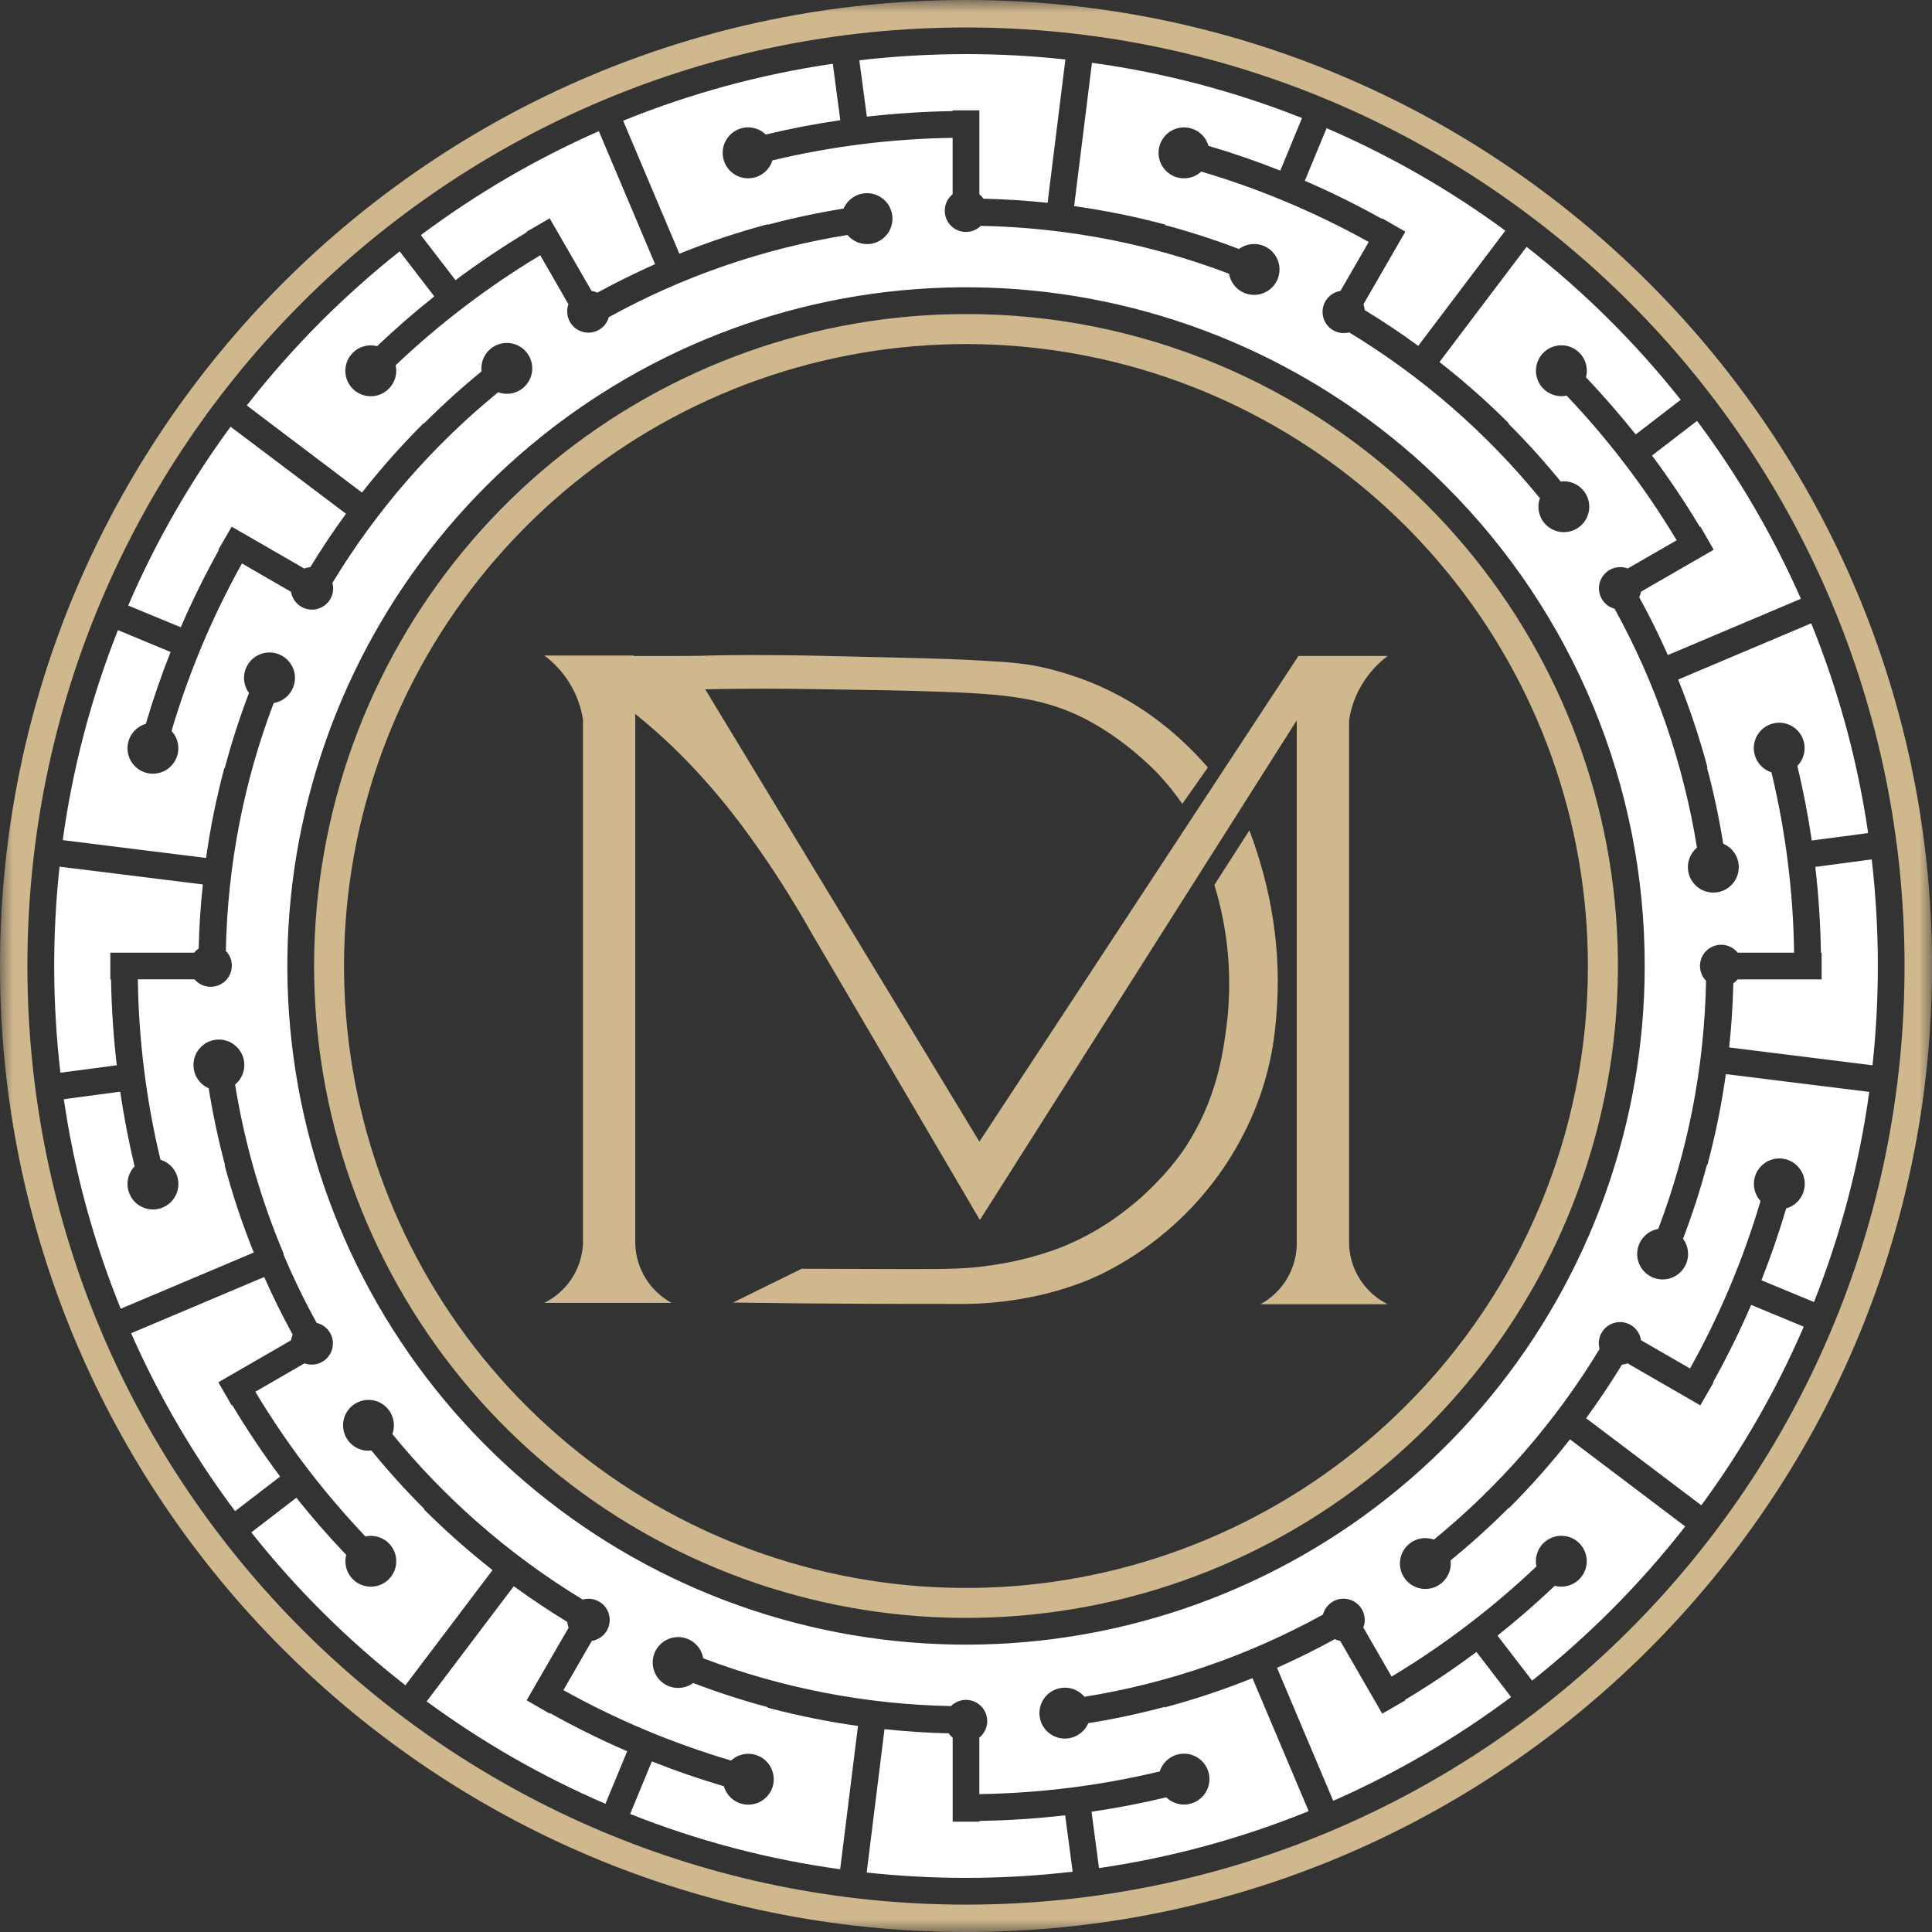 <svg width="77" height="77" viewBox="0 0 77 77" fill="none" xmlns="http://www.w3.org/2000/svg">
<rect x="0" y="0" width="77" height="77" fill="#333333" stroke="none"/>
<g clip-path="url(#clip0_113_2)">
<mask id="mask0_113_2" style="mask-type:luminance" maskUnits="userSpaceOnUse" x="0" y="0" width="77" height="77">
<path d="M77 0H0V77H77V0Z" fill="white"/>
</mask>
<g mask="url(#mask0_113_2)">
<path d="M37.967 4.427V4.399H39.033V7.741C39.096 7.793 39.151 7.853 39.197 7.919C40.054 7.939 40.906 7.993 41.752 8.084L42.461 2.371C41.145 2.227 39.823 2.156 38.5 2.156C37.08 2.157 35.66 2.239 34.249 2.402L34.548 4.649C35.677 4.521 36.817 4.446 37.967 4.427Z" fill="white"/>
<path d="M68.278 55.08L68.297 55.091L67.767 56.011L64.867 54.337C64.795 54.365 64.719 54.382 64.643 54.388C64.198 55.121 63.72 55.831 63.215 56.524L67.807 59.994C69.432 57.783 70.802 55.395 71.888 52.875L69.793 52.007C69.34 53.056 68.834 54.082 68.278 55.08Z" fill="white"/>
<path d="M38.5 0C27.865 0 18.244 4.31 11.276 11.277C4.308 18.245 0 27.869 0 38.5C0 49.131 4.309 58.758 11.276 65.725C18.243 72.692 27.869 77 38.5 77C49.131 77 58.756 72.692 65.723 65.725C72.69 58.758 77.002 49.131 77.002 38.5C77.002 27.869 72.69 18.245 65.723 11.279C58.756 4.313 49.132 0 38.5 0ZM64.952 64.953C58.184 71.721 48.83 75.909 38.5 75.909C28.169 75.909 18.819 71.722 12.052 64.953C5.284 58.184 1.092 48.829 1.092 38.5C1.092 28.171 5.279 18.819 12.049 12.052C18.819 5.284 28.17 1.095 38.497 1.095C48.823 1.095 58.178 5.283 64.949 12.052C71.721 18.82 75.906 28.173 75.906 38.5C75.906 48.827 71.722 58.182 64.952 64.953Z" fill="#D0B88E"/>
<path d="M60.843 9.835L57.371 14.428C58.34 15.186 59.262 16.001 60.133 16.87L60.118 16.885C60.852 17.617 61.547 18.387 62.202 19.191C62.42 19.162 62.643 19.207 62.833 19.318C63 19.415 63.136 19.556 63.225 19.727C63.314 19.898 63.353 20.09 63.337 20.282C63.32 20.474 63.249 20.657 63.132 20.811C63.015 20.964 62.858 21.08 62.677 21.147C62.496 21.213 62.3 21.227 62.112 21.186C61.924 21.145 61.751 21.051 61.614 20.916C61.477 20.78 61.382 20.609 61.339 20.421C61.297 20.233 61.308 20.037 61.373 19.856C59.234 17.236 56.663 15.001 53.771 13.248C53.7 13.266 53.627 13.275 53.554 13.276C53.341 13.275 53.136 13.195 52.98 13.05C52.825 12.905 52.729 12.707 52.713 12.495C52.697 12.283 52.761 12.072 52.893 11.906C53.025 11.739 53.214 11.628 53.425 11.595L54.55 9.643C53.444 9.028 52.304 8.477 51.135 7.992C50.069 7.55 48.982 7.165 47.876 6.838C47.714 6.988 47.507 7.08 47.287 7.102C47.067 7.123 46.847 7.072 46.658 6.957C46.47 6.841 46.325 6.668 46.244 6.462C46.163 6.256 46.152 6.03 46.212 5.818C46.272 5.605 46.399 5.418 46.575 5.284C46.751 5.151 46.965 5.078 47.186 5.078C47.407 5.077 47.622 5.149 47.799 5.281C47.975 5.414 48.103 5.601 48.164 5.813C49.137 6.1 50.091 6.429 51.026 6.8L51.892 4.704C49.2 3.637 46.39 2.898 43.521 2.502L42.81 8.215C44.03 8.385 45.238 8.63 46.428 8.948L46.424 8.968C47.425 9.236 48.411 9.555 49.38 9.924C49.557 9.793 49.773 9.723 49.993 9.726C50.214 9.728 50.427 9.803 50.602 9.937C50.776 10.072 50.902 10.261 50.96 10.473C51.018 10.686 51.004 10.912 50.922 11.117C50.84 11.321 50.693 11.493 50.504 11.607C50.315 11.721 50.094 11.77 49.875 11.746C49.655 11.723 49.45 11.629 49.289 11.478C49.128 11.327 49.021 11.127 48.984 10.91C47.453 10.329 45.876 9.876 44.27 9.558C42.563 9.222 40.83 9.035 39.091 9.001C39.041 9.051 38.985 9.094 38.924 9.129C38.739 9.237 38.522 9.27 38.314 9.224C38.106 9.177 37.923 9.054 37.802 8.878C37.681 8.703 37.631 8.488 37.662 8.277C37.692 8.067 37.801 7.875 37.967 7.741V5.494C35.548 5.529 33.139 5.83 30.786 6.392C30.72 6.603 30.588 6.787 30.409 6.916C30.229 7.045 30.013 7.111 29.792 7.106C29.571 7.101 29.358 7.024 29.185 6.886C29.012 6.749 28.889 6.559 28.834 6.345C28.779 6.131 28.795 5.905 28.88 5.701C28.965 5.497 29.115 5.327 29.305 5.216C29.496 5.104 29.718 5.058 29.937 5.085C30.157 5.111 30.361 5.208 30.52 5.362C31.494 5.127 32.484 4.937 33.49 4.79L33.191 2.541C30.325 2.96 27.52 3.722 24.836 4.811L27.076 10.112C28.223 9.65 29.398 9.258 30.593 8.938L30.598 8.957C31.595 8.691 32.604 8.476 33.623 8.313C33.71 8.11 33.862 7.941 34.053 7.832C34.245 7.723 34.468 7.68 34.687 7.708C34.906 7.737 35.109 7.837 35.267 7.992C35.424 8.147 35.526 8.349 35.558 8.567C35.59 8.786 35.55 9.009 35.444 9.202C35.338 9.396 35.171 9.55 34.97 9.64C34.768 9.73 34.542 9.752 34.327 9.703C34.112 9.653 33.919 9.535 33.777 9.365C30.439 9.902 27.22 11.011 24.26 12.644C24.241 12.717 24.212 12.787 24.174 12.851C24.065 13.031 23.894 13.163 23.693 13.223C23.492 13.283 23.276 13.266 23.087 13.176C22.897 13.086 22.748 12.928 22.669 12.734C22.589 12.54 22.584 12.324 22.655 12.126L21.532 10.174C19.456 11.421 17.523 12.891 15.768 14.558C15.824 14.806 15.784 15.065 15.655 15.284C15.561 15.448 15.423 15.582 15.257 15.671C15.091 15.761 14.902 15.802 14.714 15.79C14.526 15.778 14.344 15.714 14.19 15.605C14.036 15.496 13.916 15.345 13.842 15.171C13.769 14.997 13.746 14.806 13.776 14.62C13.805 14.433 13.886 14.259 14.01 14.116C14.133 13.973 14.294 13.867 14.474 13.811C14.655 13.755 14.847 13.75 15.03 13.797C15.759 13.102 16.519 12.441 17.309 11.813L15.928 10.018C14.834 10.887 13.79 11.817 12.801 12.804C11.745 13.861 10.754 14.982 9.836 16.16L14.426 19.631C15.188 18.663 16.008 17.74 16.88 16.869L16.894 16.881C17.625 16.15 18.392 15.455 19.193 14.801C19.167 14.582 19.214 14.36 19.325 14.169C19.437 13.979 19.607 13.83 19.811 13.746C20.015 13.661 20.241 13.645 20.455 13.701C20.668 13.756 20.858 13.88 20.995 14.053C21.132 14.226 21.209 14.439 21.213 14.66C21.218 14.88 21.151 15.097 21.022 15.275C20.892 15.454 20.708 15.586 20.497 15.651C20.286 15.716 20.06 15.71 19.853 15.634C17.235 17.772 15.002 20.341 13.249 23.23C13.268 23.302 13.278 23.375 13.279 23.449C13.279 23.662 13.2 23.867 13.056 24.023C12.912 24.18 12.714 24.276 12.503 24.294C12.291 24.311 12.08 24.248 11.913 24.117C11.745 23.986 11.633 23.797 11.599 23.587L9.643 22.456C8.465 24.572 7.523 26.811 6.836 29.133C6.987 29.294 7.08 29.5 7.102 29.72C7.125 29.939 7.075 30.16 6.96 30.348C6.846 30.537 6.673 30.683 6.468 30.764C6.263 30.845 6.037 30.858 5.825 30.799C5.612 30.74 5.424 30.613 5.29 30.439C5.156 30.263 5.083 30.049 5.082 29.829C5.08 29.608 5.151 29.393 5.283 29.216C5.415 29.04 5.601 28.911 5.812 28.85C6.099 27.876 6.428 26.922 6.798 25.985L4.701 25.114C3.635 27.805 2.896 30.615 2.5 33.483L8.213 34.194C8.383 32.987 8.625 31.792 8.939 30.615L8.956 30.619C9.226 29.602 9.549 28.601 9.923 27.617C9.795 27.445 9.726 27.235 9.726 27.02C9.726 26.827 9.781 26.637 9.885 26.474C9.989 26.311 10.138 26.181 10.313 26.099C10.489 26.017 10.684 25.988 10.876 26.014C11.067 26.039 11.248 26.119 11.396 26.244C11.543 26.369 11.652 26.534 11.71 26.719C11.767 26.903 11.77 27.101 11.719 27.287C11.668 27.474 11.564 27.642 11.421 27.772C11.277 27.901 11.1 27.988 10.909 28.019C10.317 29.575 9.86 31.178 9.542 32.812C9.215 34.489 9.034 36.191 9.001 37.9C9.051 37.952 9.094 38.009 9.132 38.07C9.235 38.253 9.266 38.468 9.219 38.673C9.172 38.878 9.05 39.058 8.878 39.178C8.705 39.298 8.494 39.349 8.286 39.322C8.078 39.295 7.887 39.191 7.751 39.031H5.493C5.527 41.454 5.83 43.865 6.395 46.221C6.64 46.295 6.847 46.46 6.974 46.682C7.068 46.846 7.115 47.032 7.109 47.22C7.103 47.408 7.045 47.591 6.941 47.748C6.837 47.905 6.692 48.03 6.521 48.109C6.35 48.188 6.16 48.218 5.973 48.195C5.786 48.172 5.609 48.098 5.462 47.98C5.315 47.863 5.204 47.706 5.141 47.529C5.078 47.351 5.065 47.16 5.105 46.976C5.144 46.792 5.234 46.622 5.365 46.486C5.131 45.511 4.94 44.519 4.791 43.509L2.543 43.809C2.962 46.674 3.723 49.477 4.811 52.16L10.114 49.92C9.656 48.784 9.268 47.62 8.952 46.437L8.968 46.432C8.699 45.424 8.482 44.403 8.318 43.373C8.116 43.285 7.948 43.133 7.84 42.941C7.732 42.749 7.69 42.526 7.72 42.308C7.75 42.089 7.85 41.887 8.006 41.73C8.161 41.574 8.364 41.472 8.582 41.442C8.8 41.411 9.023 41.452 9.216 41.559C9.409 41.666 9.561 41.834 9.65 42.035C9.739 42.237 9.76 42.462 9.71 42.677C9.659 42.892 9.54 43.084 9.37 43.225C9.744 45.546 10.396 47.815 11.311 49.981L11.295 49.99C11.689 50.924 12.131 51.836 12.62 52.724C12.703 52.743 12.782 52.774 12.855 52.817C13.036 52.924 13.17 53.096 13.231 53.297C13.292 53.498 13.276 53.714 13.186 53.904C13.096 54.094 12.938 54.244 12.744 54.324C12.549 54.403 12.332 54.408 12.134 54.336L10.177 55.468C10.829 56.556 11.544 57.605 12.317 58.611C13.021 59.524 13.771 60.4 14.564 61.235C14.756 61.194 14.956 61.208 15.139 61.278C15.323 61.347 15.482 61.469 15.598 61.627C15.714 61.786 15.781 61.974 15.791 62.17C15.802 62.366 15.755 62.561 15.657 62.731C15.534 62.943 15.339 63.104 15.107 63.183C14.876 63.262 14.623 63.255 14.396 63.162C14.169 63.07 13.984 62.898 13.874 62.679C13.764 62.46 13.737 62.209 13.799 61.971C13.102 61.241 12.44 60.481 11.811 59.693L10.016 61.074C11.814 63.341 13.876 65.387 16.158 67.167L19.63 62.576C18.673 61.824 17.762 61.017 16.9 60.159L16.914 60.144C16.171 59.403 15.466 58.624 14.803 57.81C14.586 57.837 14.367 57.792 14.178 57.682C14.011 57.586 13.875 57.444 13.787 57.272C13.698 57.101 13.66 56.908 13.677 56.716C13.694 56.524 13.766 56.341 13.883 56.188C14.001 56.035 14.16 55.919 14.341 55.854C14.522 55.788 14.718 55.775 14.906 55.817C15.095 55.859 15.267 55.954 15.403 56.091C15.539 56.227 15.634 56.399 15.675 56.588C15.717 56.776 15.704 56.972 15.637 57.153C16.669 58.418 17.804 59.594 19.029 60.671C20.335 61.818 21.738 62.849 23.223 63.751C23.297 63.73 23.373 63.719 23.449 63.719C23.662 63.718 23.868 63.797 24.025 63.94C24.183 64.084 24.28 64.282 24.297 64.495C24.315 64.707 24.251 64.918 24.119 65.086C23.988 65.253 23.798 65.365 23.587 65.398L22.455 67.36C24.572 68.54 26.813 69.481 29.137 70.166C29.299 70.016 29.506 69.924 29.726 69.902C29.945 69.881 30.166 69.932 30.354 70.047C30.542 70.163 30.687 70.336 30.768 70.542C30.848 70.747 30.859 70.973 30.8 71.186C30.74 71.398 30.613 71.585 30.437 71.719C30.261 71.852 30.047 71.925 29.826 71.925C29.605 71.925 29.39 71.854 29.214 71.721C29.038 71.588 28.91 71.402 28.849 71.19C27.876 70.903 26.92 70.574 25.98 70.201L25.115 72.296C27.806 73.365 30.617 74.105 33.485 74.499L34.195 68.788C32.979 68.617 31.774 68.373 30.588 68.057L30.594 68.038C29.589 67.768 28.599 67.447 27.628 67.076C27.45 67.207 27.234 67.276 27.013 67.273C26.793 67.27 26.579 67.195 26.405 67.06C26.23 66.924 26.105 66.736 26.048 66.522C25.991 66.309 26.005 66.083 26.087 65.878C26.171 65.674 26.318 65.502 26.508 65.389C26.697 65.276 26.919 65.228 27.138 65.252C27.357 65.276 27.563 65.371 27.723 65.523C27.884 65.674 27.99 65.874 28.027 66.092C31.185 67.287 34.525 67.931 37.902 67.996C37.983 67.915 38.08 67.851 38.187 67.808C38.293 67.766 38.407 67.746 38.522 67.749C38.637 67.752 38.75 67.778 38.854 67.826C38.959 67.875 39.052 67.944 39.129 68.029C39.206 68.115 39.264 68.215 39.301 68.323C39.338 68.432 39.352 68.547 39.343 68.662C39.334 68.776 39.301 68.888 39.248 68.99C39.194 69.091 39.12 69.181 39.031 69.253V71.505C40.297 71.485 41.562 71.393 42.818 71.229C43.963 71.079 45.1 70.869 46.223 70.6C46.298 70.358 46.462 70.154 46.682 70.028C46.845 69.934 47.032 69.887 47.22 69.893C47.409 69.899 47.592 69.957 47.749 70.062C47.906 70.166 48.031 70.312 48.11 70.483C48.188 70.655 48.218 70.845 48.194 71.032C48.171 71.219 48.096 71.396 47.977 71.543C47.859 71.69 47.702 71.8 47.524 71.863C47.346 71.925 47.155 71.937 46.97 71.896C46.786 71.856 46.617 71.765 46.482 71.633C45.507 71.867 44.514 72.058 43.503 72.207L43.801 74.453C46.667 74.035 49.473 73.273 52.157 72.183L49.917 66.883C48.775 67.342 47.606 67.732 46.417 68.049L46.411 68.03C45.41 68.298 44.396 68.514 43.373 68.678C43.286 68.881 43.134 69.05 42.942 69.159C42.75 69.268 42.528 69.311 42.309 69.283C42.09 69.254 41.886 69.154 41.729 68.999C41.572 68.844 41.469 68.642 41.437 68.423C41.406 68.205 41.446 67.982 41.552 67.788C41.659 67.594 41.825 67.441 42.027 67.351C42.229 67.261 42.455 67.239 42.67 67.288C42.885 67.338 43.078 67.457 43.22 67.626C46.554 67.09 49.77 65.981 52.727 64.349C52.756 64.238 52.808 64.133 52.878 64.043C52.949 63.952 53.037 63.876 53.138 63.821C53.239 63.765 53.35 63.731 53.465 63.72C53.579 63.709 53.695 63.722 53.804 63.757C53.914 63.792 54.015 63.849 54.102 63.925C54.188 64.001 54.259 64.093 54.309 64.197C54.358 64.301 54.386 64.413 54.391 64.528C54.396 64.644 54.377 64.758 54.335 64.865L55.463 66.82C56.544 66.172 57.586 65.462 58.584 64.693C59.507 63.986 60.392 63.23 61.235 62.43C61.19 62.214 61.217 61.989 61.311 61.79C61.405 61.59 61.562 61.427 61.757 61.325C61.952 61.223 62.175 61.187 62.393 61.223C62.611 61.259 62.81 61.365 62.962 61.525C63.114 61.685 63.209 61.891 63.234 62.11C63.258 62.329 63.211 62.55 63.098 62.739C62.985 62.929 62.814 63.077 62.61 63.16C62.406 63.244 62.18 63.258 61.967 63.201C61.236 63.896 60.474 64.558 59.682 65.187L61.063 66.982C62.159 66.112 63.205 65.18 64.195 64.191C65.253 63.135 66.244 62.014 67.164 60.836L62.572 57.365C61.815 58.329 61.002 59.246 60.135 60.113L60.123 60.101C59.389 60.836 58.618 61.533 57.812 62.19C57.84 62.409 57.794 62.63 57.684 62.821C57.574 63.012 57.404 63.162 57.2 63.248C56.997 63.334 56.772 63.351 56.558 63.296C56.344 63.242 56.154 63.119 56.016 62.947C55.878 62.775 55.8 62.562 55.794 62.342C55.788 62.121 55.854 61.905 55.983 61.725C56.111 61.546 56.294 61.413 56.505 61.347C56.716 61.282 56.942 61.286 57.149 61.361C59.766 59.222 61.998 56.654 63.751 53.765C63.731 53.691 63.721 53.616 63.72 53.54C63.719 53.326 63.8 53.12 63.945 52.963C64.091 52.806 64.29 52.71 64.503 52.694C64.716 52.678 64.928 52.744 65.095 52.877C65.262 53.011 65.372 53.203 65.403 53.415L67.356 54.541C68.536 52.427 69.478 50.188 70.166 47.867C70.017 47.703 69.926 47.497 69.906 47.277C69.885 47.057 69.938 46.837 70.054 46.649C70.17 46.462 70.345 46.318 70.55 46.238C70.757 46.159 70.982 46.149 71.195 46.21C71.407 46.27 71.593 46.399 71.725 46.575C71.858 46.752 71.93 46.966 71.929 47.187C71.928 47.408 71.856 47.622 71.722 47.798C71.588 47.973 71.401 48.101 71.189 48.16C70.902 49.133 70.573 50.088 70.202 51.025L72.297 51.893C73.365 49.2 74.104 46.388 74.5 43.518L68.784 42.808C68.614 44.026 68.369 45.233 68.051 46.421L68.033 46.417C67.765 47.418 67.446 48.404 67.078 49.371C67.209 49.549 67.28 49.764 67.278 49.985C67.277 50.206 67.203 50.42 67.069 50.595C66.934 50.77 66.747 50.897 66.534 50.956C66.321 51.014 66.095 51.002 65.889 50.92C65.684 50.839 65.511 50.692 65.397 50.504C65.282 50.315 65.233 50.094 65.255 49.874C65.278 49.654 65.371 49.448 65.522 49.286C65.672 49.125 65.872 49.017 66.089 48.979C66.672 47.444 67.125 45.864 67.443 44.254C67.778 42.553 67.962 40.825 67.995 39.091C67.945 39.039 67.901 38.981 67.865 38.919C67.759 38.734 67.726 38.517 67.774 38.309C67.821 38.102 67.945 37.92 68.121 37.8C68.296 37.681 68.511 37.631 68.721 37.663C68.931 37.694 69.122 37.803 69.256 37.969H71.504C71.47 35.547 71.167 33.136 70.602 30.781C70.445 30.731 70.303 30.643 70.188 30.526C70.073 30.409 69.988 30.265 69.94 30.108C69.893 29.95 69.885 29.784 69.916 29.622C69.948 29.46 70.018 29.309 70.121 29.181C70.224 29.053 70.357 28.952 70.508 28.886C70.659 28.821 70.824 28.794 70.987 28.806C71.152 28.818 71.31 28.871 71.45 28.958C71.589 29.046 71.705 29.166 71.787 29.308C71.898 29.5 71.943 29.723 71.915 29.942C71.888 30.162 71.789 30.367 71.634 30.526C71.868 31.499 72.059 32.49 72.208 33.499L74.455 33.202C74.037 30.334 73.275 27.527 72.186 24.842L66.883 27.084C67.343 28.227 67.734 29.397 68.052 30.587L68.033 30.594C68.3 31.593 68.516 32.605 68.679 33.627C68.882 33.711 69.052 33.861 69.162 34.052C69.259 34.219 69.306 34.41 69.298 34.602C69.29 34.795 69.227 34.982 69.116 35.14C69.006 35.298 68.852 35.422 68.674 35.496C68.496 35.57 68.3 35.591 68.11 35.558C67.92 35.525 67.743 35.438 67.601 35.308C67.459 35.177 67.356 35.009 67.306 34.823C67.256 34.636 67.26 34.44 67.318 34.256C67.376 34.071 67.485 33.908 67.633 33.783C67.095 30.444 65.984 27.223 64.35 24.261C64.277 24.242 64.207 24.214 64.143 24.177C63.96 24.069 63.825 23.896 63.763 23.694C63.702 23.491 63.718 23.272 63.81 23.081C63.902 22.89 64.062 22.741 64.259 22.662C64.456 22.584 64.675 22.582 64.873 22.657L66.824 21.533C66.177 20.455 65.469 19.414 64.703 18.417C63.995 17.495 63.239 16.61 62.438 15.768C62.222 15.813 61.998 15.787 61.798 15.693C61.598 15.599 61.434 15.442 61.332 15.247C61.229 15.051 61.193 14.828 61.229 14.61C61.265 14.392 61.371 14.192 61.532 14.04C61.692 13.888 61.897 13.793 62.116 13.768C62.336 13.744 62.557 13.791 62.747 13.904C62.937 14.017 63.084 14.188 63.168 14.393C63.251 14.597 63.266 14.823 63.209 15.036C63.9 15.765 64.56 16.525 65.191 17.315L66.986 15.934C65.187 13.664 63.124 11.617 60.84 9.836L60.843 9.835ZM65.55 38.5C65.55 44.758 63.38 50.822 59.41 55.659C55.44 60.497 49.915 63.808 43.778 65.028C37.64 66.249 31.269 65.304 25.75 62.355C20.231 59.404 15.906 54.632 13.511 48.851C11.116 43.069 10.8 36.636 12.617 30.648C14.433 24.659 18.27 19.486 23.473 16.009C28.676 12.532 34.923 10.967 41.151 11.58C47.379 12.193 53.201 14.947 57.627 19.372C60.142 21.881 62.138 24.862 63.497 28.145C64.857 31.428 65.555 34.947 65.55 38.5Z" fill="white"/>
<path d="M38.5 12.517C32.489 12.517 26.664 14.602 22.017 18.415C17.371 22.229 14.19 27.535 13.018 33.431C11.845 39.326 12.753 45.446 15.587 50.748C18.42 56.049 23.004 60.204 28.558 62.504C34.111 64.804 40.29 65.108 46.042 63.363C51.795 61.618 56.764 57.933 60.104 52.935C63.443 47.937 64.947 41.935 64.358 35.953C63.769 29.971 61.124 24.378 56.873 20.128C54.464 17.711 51.599 15.794 48.446 14.488C45.293 13.182 41.913 12.512 38.5 12.517ZM56.027 56.027C51.973 60.082 46.637 62.606 40.93 63.169C35.223 63.731 29.497 62.297 24.729 59.111C19.96 55.925 16.444 51.185 14.779 45.697C13.114 40.209 13.404 34.314 15.598 29.015C17.793 23.717 21.756 19.344 26.814 16.64C31.872 13.937 37.71 13.07 43.335 14.189C48.959 15.308 54.022 18.342 57.66 22.776C61.298 27.209 63.286 32.766 63.286 38.501C63.291 41.756 62.652 44.98 61.406 47.988C60.16 50.996 58.332 53.728 56.027 56.027Z" fill="#D0B88E"/>
<path d="M67.749 21.002L67.771 20.989L68.3 21.909L65.401 23.582C65.388 23.659 65.365 23.734 65.332 23.805C65.743 24.551 66.123 25.318 66.472 26.107L71.775 23.864C70.668 21.352 69.279 18.974 67.636 16.774L65.841 18.155C66.524 19.072 67.161 20.021 67.749 21.002Z" fill="white"/>
<path d="M72.572 37.969H72.601V39.034H69.252C69.203 39.094 69.145 39.147 69.082 39.191C69.062 40.049 69.007 40.901 68.916 41.746L74.629 42.458C74.923 39.73 74.913 36.977 74.597 34.25L72.349 34.551C72.481 35.685 72.555 36.826 72.572 37.969Z" fill="white"/>
<path d="M20.998 9.254L20.986 9.236L21.907 8.702L23.576 11.595C23.656 11.606 23.733 11.63 23.806 11.664C24.558 11.254 25.326 10.876 26.108 10.527L23.867 5.227C21.354 6.335 18.974 7.725 16.773 9.37L18.154 11.166C19.07 10.481 20.019 9.843 20.998 9.254Z" fill="white"/>
<path d="M21.91 68.298L20.989 67.766L22.662 64.872C22.634 64.798 22.616 64.721 22.608 64.642C21.876 64.195 21.166 63.721 20.477 63.218L17.005 67.809C19.218 69.435 21.608 70.805 24.13 71.892L24.996 69.796C23.946 69.342 22.92 68.835 21.922 68.277L21.91 68.298Z" fill="white"/>
<path d="M4.425 39.034H4.397V37.969H7.74C7.791 37.904 7.851 37.848 7.919 37.801C7.938 36.946 7.993 36.096 8.085 35.25L2.373 34.541C2.078 37.271 2.09 40.025 2.407 42.753L4.654 42.456C4.522 41.325 4.446 40.184 4.425 39.034Z" fill="white"/>
<path d="M55.998 67.746L56.01 67.767L55.09 68.298L53.415 65.398C53.339 65.385 53.266 65.362 53.197 65.329C52.448 65.74 51.68 66.121 50.895 66.47L53.136 71.772C55.648 70.665 58.026 69.277 60.225 67.635L58.844 65.839C57.929 66.523 56.979 67.159 55.998 67.746Z" fill="white"/>
<path d="M9.255 55.999L9.233 56.011L8.702 55.091L11.597 53.419C11.61 53.34 11.633 53.265 11.666 53.193C11.256 52.445 10.877 51.679 10.53 50.895L5.226 53.136C6.334 55.649 7.724 58.029 9.369 60.228L11.165 58.847C10.48 57.931 9.843 56.98 9.255 55.999Z" fill="white"/>
<path d="M55.09 8.704L56.01 9.233L54.34 12.127C54.368 12.202 54.385 12.28 54.392 12.36C55.122 12.803 55.832 13.278 56.523 13.784L59.995 9.193C57.782 7.567 55.392 6.197 52.871 5.109L52.004 7.205C53.054 7.659 54.08 8.166 55.079 8.724L55.09 8.704Z" fill="white"/>
<path d="M39.031 72.573V72.603H37.969V69.255C37.907 69.206 37.853 69.147 37.808 69.083C36.95 69.062 36.098 69.006 35.252 68.917L34.542 74.63C35.858 74.772 37.179 74.843 38.502 74.843C39.922 74.843 41.341 74.761 42.751 74.596L42.452 72.349C41.321 72.479 40.18 72.555 39.031 72.573Z" fill="white"/>
<path d="M8.722 21.922L8.702 21.911L9.234 20.991L12.126 22.659C12.203 22.629 12.284 22.611 12.367 22.604C12.81 21.875 13.284 21.166 13.789 20.476L9.19 17.006C7.564 19.22 6.195 21.611 5.109 24.134L7.204 25C7.658 23.949 8.165 22.922 8.722 21.922Z" fill="white"/>
<path d="M55.307 51.98H50.237C50.659 51.75 51.015 51.414 51.268 51.005C51.521 50.595 51.664 50.128 51.682 49.647V28.709C47.473 35.348 43.263 41.986 39.053 48.623L35.688 42.886L32.334 37.169C31.584 35.836 30.759 34.546 29.862 33.307C29.116 32.271 28.297 31.288 27.413 30.366C26.753 29.684 26.052 29.044 25.312 28.45L25.319 28.688V49.595C25.337 50.075 25.48 50.543 25.733 50.951C25.987 51.36 26.342 51.696 26.764 51.926H21.694C22.137 51.707 22.514 51.372 22.785 50.958C23.056 50.544 23.211 50.065 23.234 49.57C23.234 46.17 23.234 42.771 23.234 39.373C23.234 35.806 23.234 32.237 23.234 28.669C23.072 27.653 22.519 26.74 21.694 26.126H25.252V26.145H26.012C27.329 26.145 27.531 26.145 27.932 26.136C28.139 26.13 28.466 26.12 28.945 26.113C29.063 26.113 29.367 26.108 29.912 26.107C31.509 26.107 32.881 26.141 32.881 26.141L33.441 26.155C33.859 26.166 37.377 26.236 38.585 26.3C39.992 26.374 40.71 26.415 41.457 26.576C42.308 26.761 43.137 27.034 43.931 27.392C45.928 28.3 47.308 29.625 48.139 30.588C47.8 31.071 47.461 31.554 47.121 32.038C46.827 31.613 46.502 31.211 46.149 30.835C46.058 30.737 44.896 29.515 43.318 28.686C41.428 27.693 39.65 27.637 36.502 27.538C35.619 27.51 33.177 27.475 31.972 27.459C31.782 27.459 31.594 27.453 31.345 27.451C30.028 27.441 28.919 27.455 28.106 27.472L39.034 45.502L51.749 26.144H55.307C54.837 26.497 54.45 26.949 54.175 27.469C53.973 27.852 53.836 28.265 53.768 28.693V39.41C53.768 42.814 53.768 46.218 53.768 49.621C53.791 50.116 53.945 50.596 54.216 51.011C54.487 51.426 54.863 51.76 55.307 51.98Z" fill="#D0B88E"/>
<path d="M48.399 35.268C48.864 34.544 49.329 33.819 49.793 33.095C50.936 36.1 50.983 38.604 50.898 40.033C50.851 40.835 50.766 42.099 50.226 43.656C49.653 45.283 48.751 46.774 47.576 48.037C45.716 50.04 43.728 50.869 43.284 51.05C42.732 51.267 42.166 51.446 41.59 51.585C40.441 51.859 39.261 51.989 38.08 51.969C36.077 51.969 33.025 51.969 29.213 51.914L31.949 50.566C33.369 50.57 35.417 50.575 36.23 50.578C37.756 50.578 38.539 50.578 39.545 50.424C40.443 50.295 41.324 50.071 42.175 49.758C45.358 48.543 47.058 46.012 47.249 45.719C48.487 43.82 48.739 42.015 48.885 40.885C49.123 39 48.957 37.085 48.399 35.268Z" fill="#D0B88E"/>
</g>
</g>
<defs>
<clipPath id="clip0_113_2">
<rect width="77" height="77" fill="white"/>
</clipPath>
</defs>
</svg>
